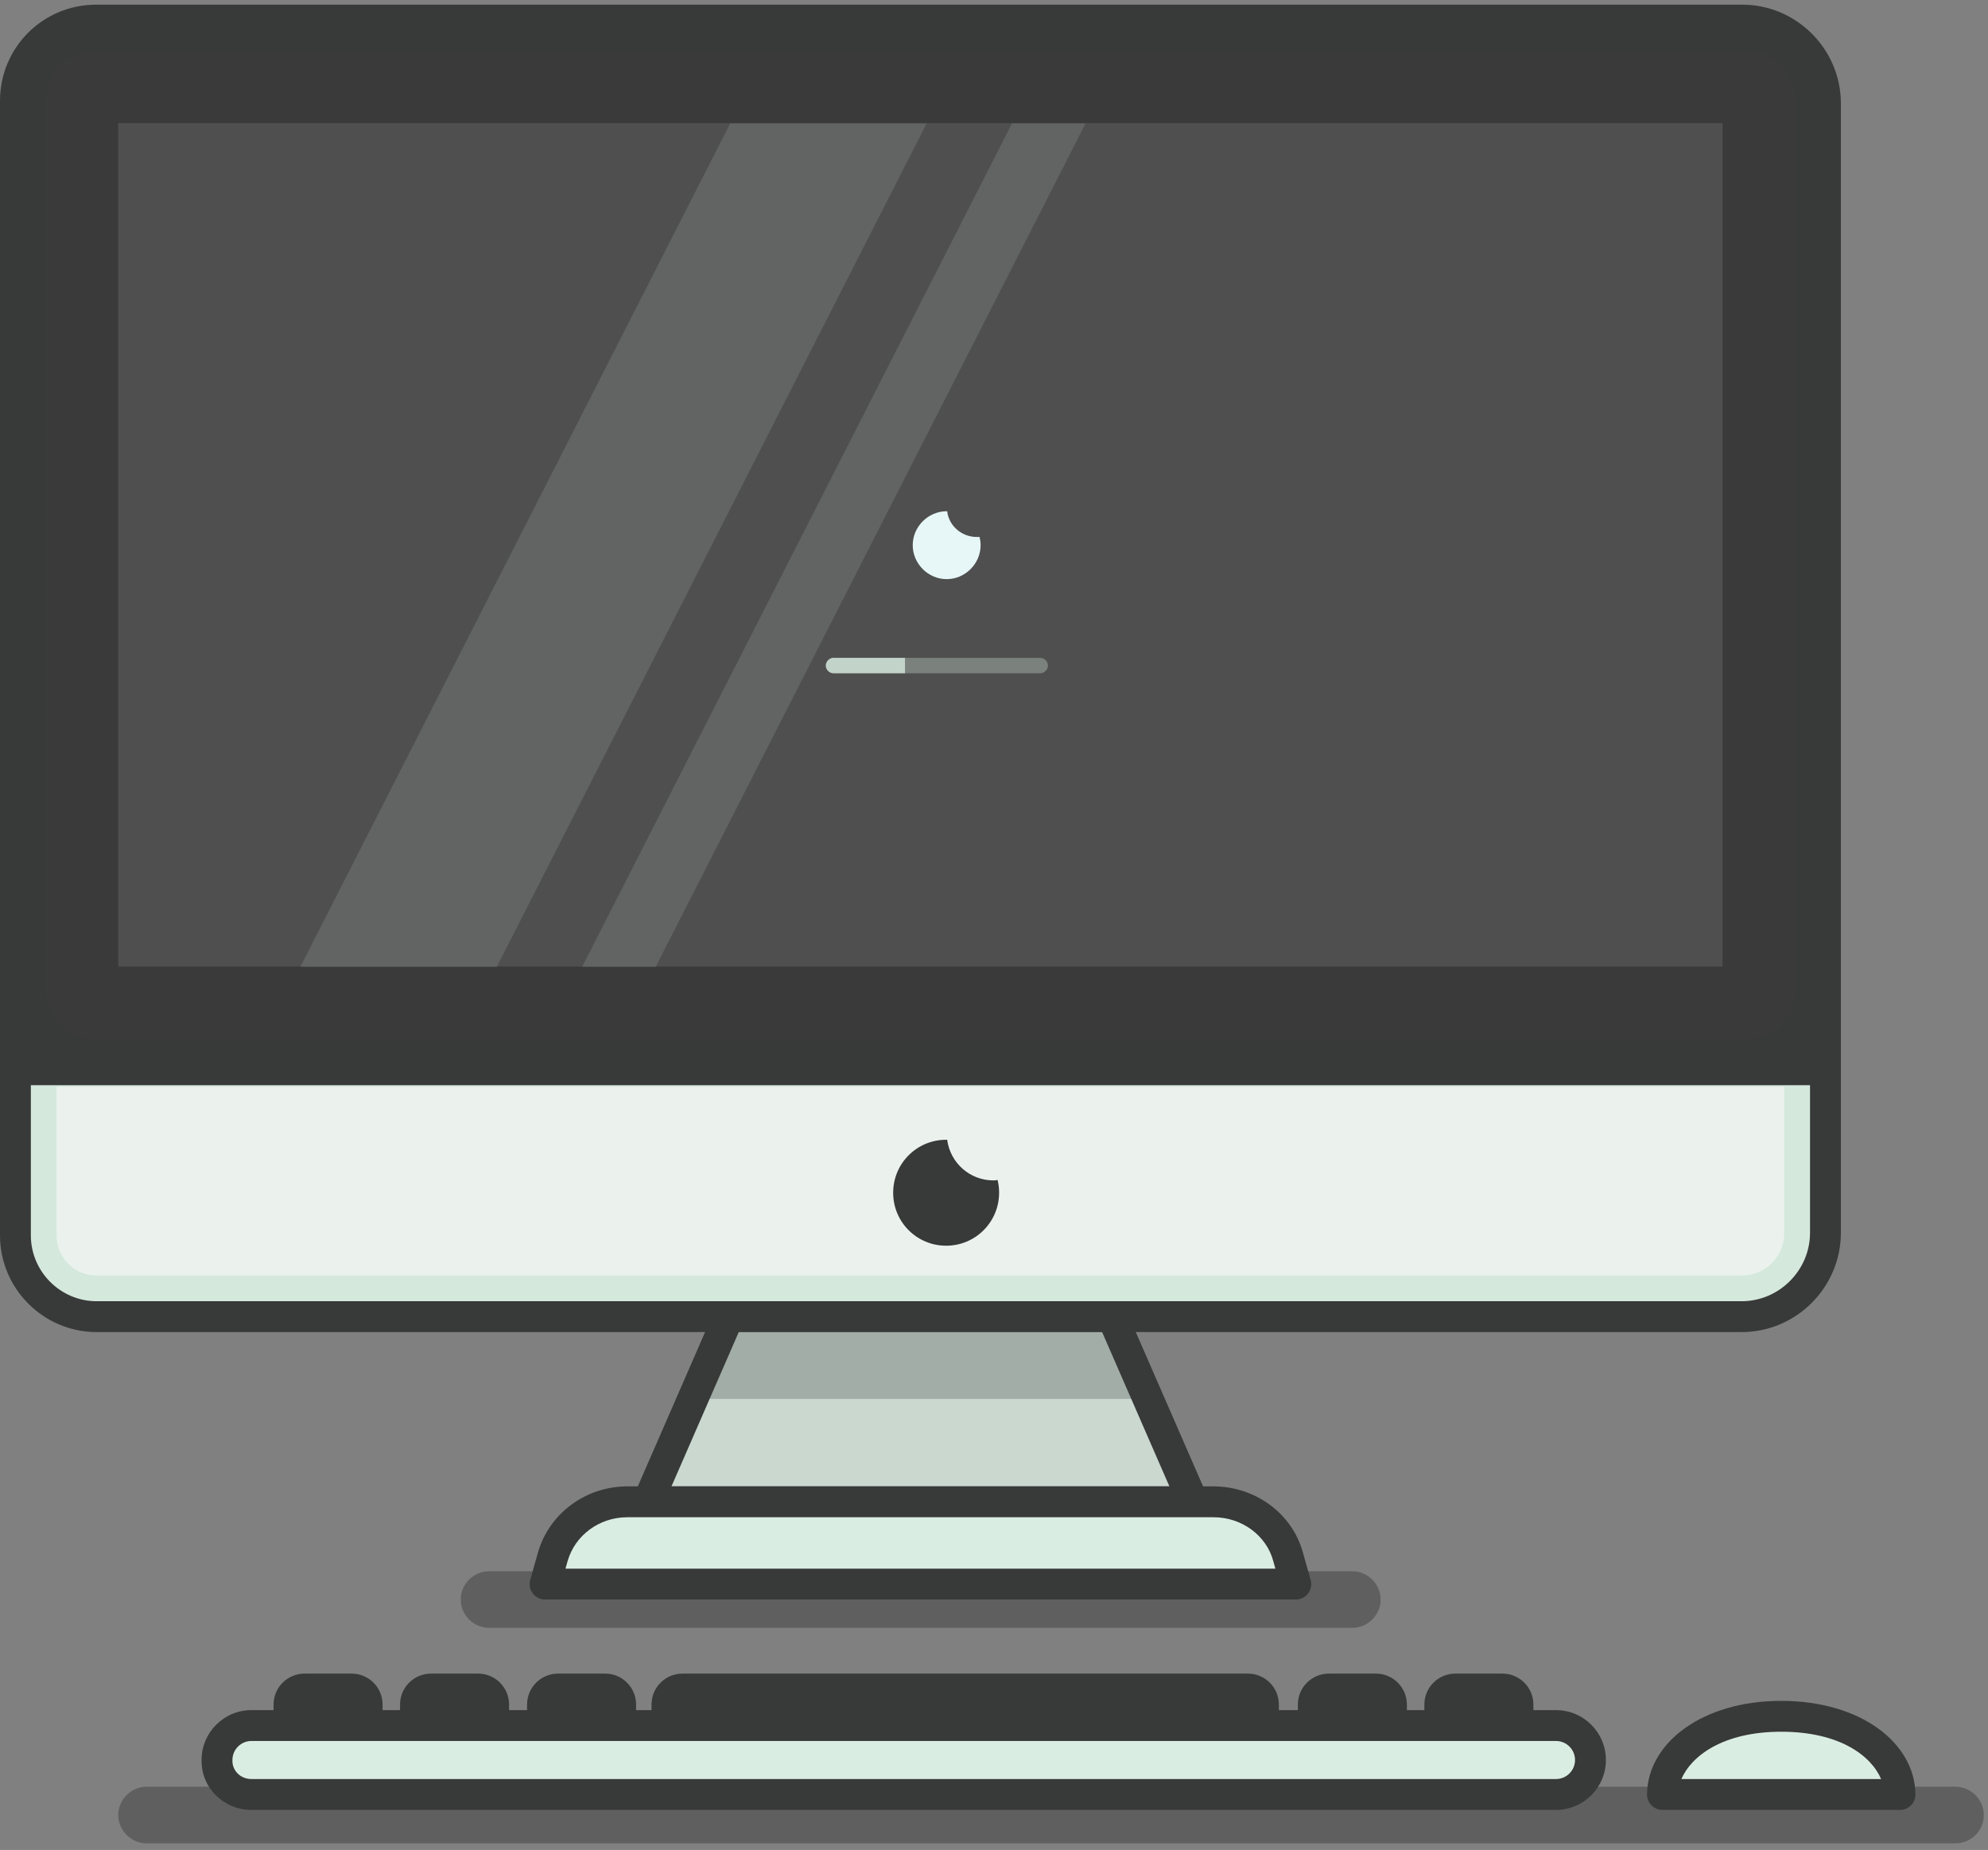 <svg width="158" height="147" viewBox="0 0 158 147" fill="none" xmlns="http://www.w3.org/2000/svg">
<rect x="0" y="0" width="158" height="147" fill="#808080" stroke="none"/>
<path opacity="0.32" d="M107.482 129.35H38.865C37.639 129.35 36.617 128.328 36.617 127.102C36.617 125.876 37.639 124.854 38.865 124.854H107.482C108.708 124.854 109.73 125.876 109.73 127.102C109.73 128.328 108.708 129.35 107.482 129.35Z" fill="#1C1C1C"/>
<path opacity="0.32" d="M155.419 146.471H11.646C10.42 146.471 9.398 145.449 9.398 144.223C9.398 142.997 10.42 141.976 11.646 141.976H155.419C156.645 141.976 157.667 142.997 157.667 144.223C157.667 145.49 156.645 146.471 155.419 146.471Z" fill="#1C1C1C"/>
<path d="M145.081 85.008H1.227V8.013C1.227 4.457 4.087 1.597 7.643 1.597H138.461C142.098 1.597 145.081 4.58 145.081 8.217V85.008Z" fill="#383939"/>
<path d="M3.68 78.877V7.767C3.68 5.724 5.314 4.089 7.358 4.089H138.952C140.996 4.089 142.63 5.724 142.63 7.767V78.877C142.63 80.92 140.996 82.555 138.952 82.555H7.358C5.355 82.555 3.68 80.879 3.68 78.877Z" fill="#3A3A3A"/>
<path fill-rule="evenodd" clip-rule="evenodd" d="M7.642 2.822C4.764 2.822 2.452 5.134 2.452 8.012V83.781H143.855V8.217C143.855 5.257 141.42 2.822 138.46 2.822H7.642ZM0 8.012C0 3.78 3.41 0.37 7.642 0.37H138.46C142.775 0.37 146.307 3.902 146.307 8.217V85.007C146.307 85.684 145.758 86.233 145.081 86.233H1.226C0.549 86.233 0 85.684 0 85.007V8.012Z" fill="#383939"/>
<path d="M136.902 76.802V9.778H9.395V76.802H136.902Z" fill="#4F4F4F"/>
<path d="M138.42 104.623H7.684C4.128 104.623 1.227 101.722 1.227 98.166V85.007H145.081V97.962C145.081 101.599 142.098 104.623 138.42 104.623Z" fill="#D4E8DC"/>
<path d="M7.684 101.357C5.926 101.357 4.496 99.927 4.496 98.169V86.358H141.812V97.965C141.812 99.845 140.3 101.357 138.42 101.357H7.684Z" fill="#EBF2EE"/>
<path fill-rule="evenodd" clip-rule="evenodd" d="M0 85.006C0 84.329 0.549 83.78 1.226 83.78H145.081C145.758 83.78 146.307 84.329 146.307 85.006V97.961C146.307 102.271 142.779 105.849 138.419 105.849H7.683C3.451 105.849 0 102.398 0 98.166V85.006ZM2.452 86.232V98.166C2.452 101.044 4.805 103.397 7.683 103.397H138.419C141.415 103.397 143.855 100.926 143.855 97.961V86.232H2.452Z" fill="#383939"/>
<path d="M94.812 119.334H51.492L57.908 104.622H88.396L94.812 119.334Z" fill="#CAD8D0"/>
<path d="M91.258 111.161L88.397 104.622H57.91L55.049 111.161H91.258Z" fill="#A1ADA6"/>
<path fill-rule="evenodd" clip-rule="evenodd" d="M56.786 104.133C56.981 103.686 57.422 103.397 57.91 103.397H88.397C88.885 103.397 89.326 103.686 89.521 104.133L95.937 118.846C96.103 119.225 96.066 119.662 95.839 120.008C95.613 120.354 95.227 120.562 94.814 120.562H51.494C51.08 120.562 50.694 120.354 50.468 120.008C50.241 119.662 50.205 119.225 50.37 118.846L56.786 104.133ZM58.713 105.85L53.366 118.11H92.941L87.594 105.85H58.713Z" fill="#383939"/>
<path d="M102.987 125.876H43.32L43.933 123.71C44.669 121.135 47.08 119.337 49.859 119.337H96.448C99.228 119.337 101.68 121.135 102.374 123.71L102.987 125.876Z" fill="#DAEDE2"/>
<path fill-rule="evenodd" clip-rule="evenodd" d="M45.112 124.045C45.112 124.045 45.112 124.046 45.112 124.046L44.941 124.649H101.366L101.194 124.043L101.19 124.029C100.65 122.026 98.712 120.562 96.448 120.562H49.859C47.609 120.562 45.693 122.015 45.112 124.045ZM42.754 123.372C43.645 120.254 46.551 118.11 49.859 118.11H96.448C99.74 118.11 102.704 120.24 103.556 123.383C103.556 123.385 103.557 123.387 103.557 123.39L104.167 125.541C104.271 125.911 104.196 126.308 103.965 126.615C103.733 126.921 103.371 127.101 102.987 127.101H43.32C42.936 127.101 42.574 126.921 42.342 126.615C42.11 126.308 42.035 125.911 42.14 125.541L42.754 123.372Z" fill="#383939"/>
<path d="M19.983 142.589H123.665C125.177 142.589 126.403 141.363 126.403 139.85C126.403 138.338 125.177 137.112 123.665 137.112H19.983C18.471 137.112 17.245 138.338 17.245 139.85C17.204 141.363 18.43 142.589 19.983 142.589Z" fill="#DAEDE2"/>
<path fill-rule="evenodd" clip-rule="evenodd" d="M16.021 139.835C16.029 137.654 17.801 135.888 19.985 135.888H123.666C125.856 135.888 127.631 137.663 127.631 139.852C127.631 142.041 125.856 143.816 123.666 143.816H19.985C17.779 143.816 15.97 142.061 16.021 139.835ZM19.985 138.34C19.15 138.34 18.473 139.017 18.473 139.852C18.473 139.863 18.473 139.874 18.472 139.885C18.451 140.676 19.09 141.364 19.985 141.364H123.666C124.501 141.364 125.178 140.687 125.178 139.852C125.178 139.017 124.501 138.34 123.666 138.34H19.985Z" fill="#383939"/>
<path d="M51.781 137.074H101.64V135.439C101.64 134.091 100.537 132.987 99.188 132.987H54.233C52.885 132.987 51.781 134.091 51.781 135.439V137.074Z" fill="#383939"/>
<path d="M41.891 137.074H50.555V135.439C50.555 134.091 49.451 132.987 48.102 132.987H44.343C42.994 132.987 41.891 134.091 41.891 135.439V137.074Z" fill="#383939"/>
<path d="M31.795 137.074H40.459V135.439C40.459 134.091 39.355 132.987 38.007 132.987H34.247C32.898 132.987 31.795 134.091 31.795 135.439V137.074Z" fill="#383939"/>
<path d="M113.205 137.074H121.869V135.439C121.869 134.091 120.766 132.987 119.417 132.987H115.657C114.309 132.987 113.205 134.091 113.205 135.439V137.074Z" fill="#383939"/>
<path d="M103.15 137.074H111.814V135.439C111.814 134.091 110.711 132.987 109.362 132.987H105.602C104.254 132.987 103.15 134.091 103.15 135.439V137.074Z" fill="#383939"/>
<path d="M21.742 137.074H30.406V135.439C30.406 134.091 29.303 132.987 27.954 132.987H24.194C22.846 132.987 21.742 134.091 21.742 135.439V137.074Z" fill="#383939"/>
<path d="M151.006 142.59C150.965 139.484 147.573 136.378 141.565 136.378C135.599 136.378 132.166 139.484 132.125 142.59H151.006Z" fill="#DAEDE2"/>
<path fill-rule="evenodd" clip-rule="evenodd" d="M130.9 142.575C130.954 138.477 135.305 135.153 141.567 135.153C147.874 135.153 152.179 138.48 152.233 142.575C152.238 142.903 152.11 143.219 151.88 143.452C151.65 143.686 151.335 143.817 151.007 143.817H132.126C131.798 143.817 131.484 143.686 131.254 143.452C131.023 143.219 130.896 142.903 130.9 142.575ZM133.633 141.365H149.504C148.715 139.514 146.209 137.605 141.567 137.605C136.955 137.605 134.43 139.515 133.633 141.365Z" fill="#383939"/>
<path d="M78.956 93.796C77.076 93.796 75.523 92.406 75.278 90.567C75.237 90.567 75.237 90.567 75.196 90.567C72.866 90.567 70.986 92.447 70.986 94.777C70.986 97.106 72.866 98.986 75.196 98.986C77.525 98.986 79.405 97.106 79.405 94.777C79.405 94.409 79.364 94.082 79.282 93.755C79.16 93.796 79.078 93.796 78.956 93.796Z" fill="#383939"/>
<path d="M77.609 42.667C76.424 42.667 75.402 41.768 75.279 40.624H75.238C73.767 40.624 72.541 41.85 72.541 43.321C72.541 44.792 73.767 46.019 75.238 46.019C76.71 46.019 77.936 44.792 77.936 43.321C77.936 43.076 77.895 42.872 77.854 42.667C77.731 42.667 77.69 42.667 77.609 42.667Z" fill="#E7F7F7"/>
<path opacity="0.16" d="M23.867 76.835H39.479L73.644 9.812H58.033L23.867 76.835Z" fill="#C2D3C9"/>
<path opacity="0.16" d="M52.108 76.835L86.273 9.812H80.429L46.264 76.835H52.108Z" fill="#C2D3C9"/>
<path opacity="0.38" d="M82.675 53.498H66.246C65.919 53.498 65.633 53.212 65.633 52.886C65.633 52.559 65.919 52.273 66.246 52.273H82.675C83.002 52.273 83.288 52.559 83.288 52.886C83.288 53.212 83.002 53.498 82.675 53.498Z" fill="#C2D3C9"/>
<path d="M71.927 52.273H66.246C65.919 52.273 65.633 52.559 65.633 52.886C65.633 53.212 65.919 53.498 66.246 53.498H71.927V52.273Z" fill="#C2D3C9"/>
</svg>

